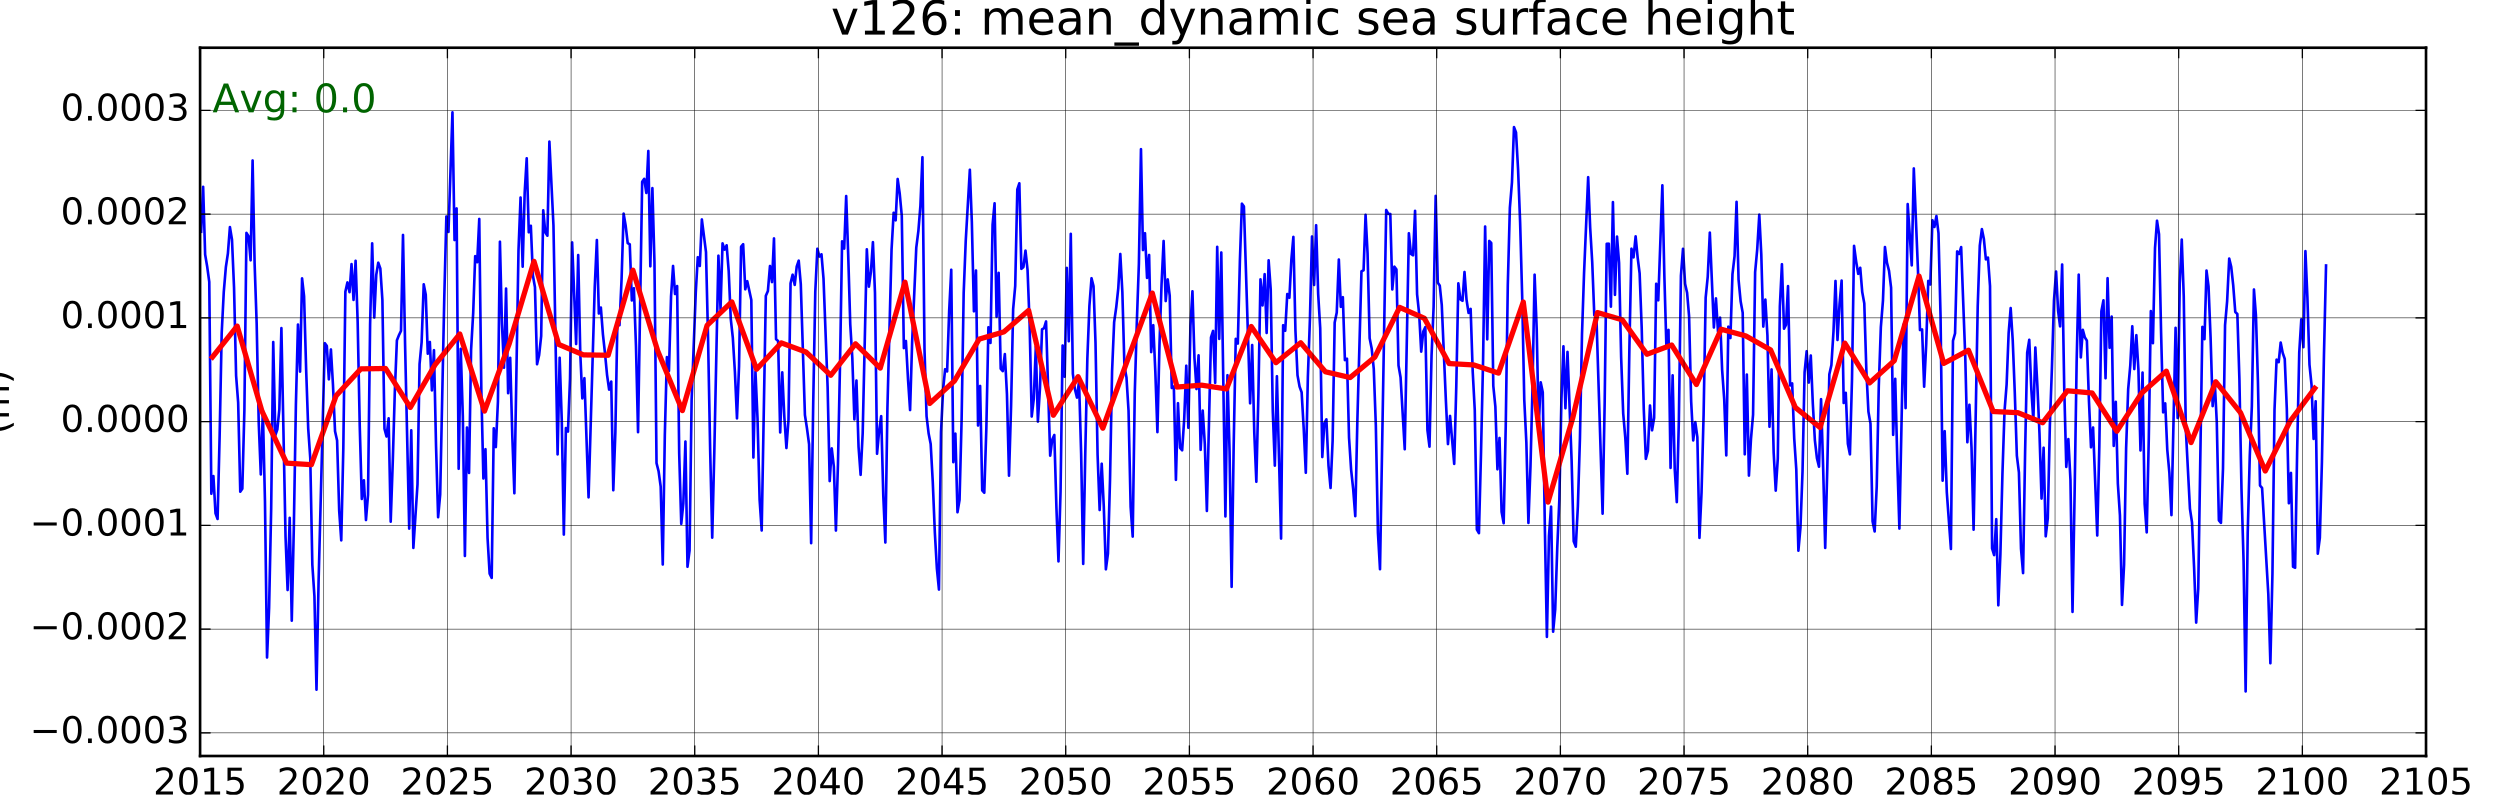 <?xml version="1.0" encoding="utf-8" standalone="no"?>
<!DOCTYPE svg PUBLIC "-//W3C//DTD SVG 1.1//EN"
  "http://www.w3.org/Graphics/SVG/1.1/DTD/svg11.dtd">
<!-- Created with matplotlib (http://matplotlib.org/) -->
<svg height="302pt" version="1.1" viewBox="0 0 950 302" width="950pt" xmlns="http://www.w3.org/2000/svg" xmlns:xlink="http://www.w3.org/1999/xlink">
 <defs>
  <style type="text/css">
*{stroke-linecap:butt;stroke-linejoin:round;stroke-miterlimit:100000;}
  </style>
 </defs>
 <g id="figure_1">
  <g id="patch_1">
   <path d="M 0 302.4 
L 950.4 302.4 
L 950.4 0 
L 0 0 
z
" style="fill:#ffffff;"/>
  </g>
  <g id="axes_1">
   <g id="patch_2">
    <path d="M 76.032 287.28 
L 921.888 287.28 
L 921.888 18.144 
L 76.032 18.144 
z
" style="fill:#ffffff;"/>
   </g>
   <g id="line2d_1">
    <path clip-path="url(#p913ca2f32d)" d="M 76.431 88.061 
L 77.191 70.989 
L 77.95 96.719 
L 78.736 101.357 
L 79.521 107.131 
L 80.306 187.623 
L 81.092 180.906 
L 81.89 195.063 
L 82.675 197.217 
L 83.461 165.638 
L 84.246 126.483 
L 85.031 110.947 
L 85.828 101.484 
L 86.599 96.325 
L 87.369 86.288 
L 88.152 91.022 
L 88.936 109.352 
L 89.719 142.777 
L 90.502 152.987 
L 91.298 186.848 
L 92.081 185.718 
L 92.864 155.961 
L 93.648 88.498 
L 94.431 89.744 
L 95.228 98.92 
L 95.988 60.974 
L 96.747 100.042 
L 97.532 122.97 
L 98.318 160.762 
L 99.103 180.287 
L 99.888 155.977 
L 100.687 190.515 
L 101.472 249.845 
L 102.257 231.009 
L 103.043 193.368 
L 103.828 129.963 
L 104.626 165.382 
L 105.386 163.201 
L 106.146 155.615 
L 106.931 124.673 
L 108.502 203.86 
L 109.287 224.203 
L 110.085 196.774 
L 110.87 235.86 
L 111.656 200.273 
L 112.441 153.668 
L 113.226 123.325 
L 114.025 141.217 
L 114.784 105.783 
L 115.544 112.561 
L 116.329 140.253 
L 117.115 162.805 
L 117.9 174.119 
L 118.685 214.566 
L 119.484 226.6 
L 120.269 262.084 
L 121.054 221.239 
L 123.422 130.409 
L 124.192 131.447 
L 124.963 144.148 
L 125.746 132.795 
L 126.529 146.267 
L 127.312 163.86 
L 128.096 167.407 
L 128.892 194.128 
L 129.675 205.335 
L 130.458 170.464 
L 131.241 110.842 
L 132.024 107.306 
L 132.822 111.03 
L 133.581 100.355 
L 134.341 113.972 
L 135.126 99.095 
L 135.911 122.345 
L 136.697 161.785 
L 137.482 189.602 
L 138.28 182.513 
L 139.066 197.614 
L 139.851 188.044 
L 140.636 123.216 
L 141.422 92.468 
L 142.22 120.661 
L 142.98 104.402 
L 143.739 99.817 
L 144.524 102.03 
L 145.31 114.031 
L 146.095 162.916 
L 146.88 165.87 
L 147.679 158.954 
L 148.464 198.241 
L 149.249 175.479 
L 150.035 148.63 
L 150.82 129.337 
L 151.618 127.314 
L 152.378 125.736 
L 153.138 89.278 
L 153.923 130.615 
L 155.494 200.87 
L 156.279 163.509 
L 157.077 208.202 
L 158.648 184.071 
L 159.433 138.339 
L 160.218 130.039 
L 161.016 108.031 
L 161.786 111.996 
L 162.556 134.411 
L 163.34 129.945 
L 164.123 148.342 
L 164.906 133.063 
L 165.689 169.339 
L 166.485 196.543 
L 167.268 187.924 
L 168.835 112.664 
L 169.618 82.258 
L 170.415 88.134 
L 171.934 42.68 
L 172.72 91.224 
L 173.505 79.195 
L 174.29 178.133 
L 175.076 132.558 
L 175.874 158.231 
L 176.659 211.268 
L 177.445 162.454 
L 178.23 179.718 
L 179.015 132.878 
L 179.814 118.862 
L 180.573 97.335 
L 181.333 99.645 
L 182.118 83.198 
L 182.903 148.272 
L 183.689 181.826 
L 184.474 170.69 
L 185.272 204.456 
L 186.058 217.987 
L 186.843 219.603 
L 187.628 162.741 
L 188.414 169.891 
L 189.212 152.59 
L 189.972 91.849 
L 190.731 122.848 
L 191.516 139.722 
L 192.302 109.644 
L 193.087 149.412 
L 193.872 135.971 
L 194.671 165.573 
L 195.456 187.437 
L 197.027 95.146 
L 197.812 75.053 
L 198.609 101.341 
L 199.38 73.144 
L 200.15 60.144 
L 200.933 88.272 
L 201.716 85.784 
L 202.5 104.681 
L 203.283 109.14 
L 204.079 138.409 
L 204.862 134.962 
L 205.645 127.696 
L 206.428 79.906 
L 207.212 88.298 
L 208.009 89.578 
L 208.768 53.806 
L 210.313 85.699 
L 211.884 172.666 
L 212.669 135.94 
L 213.468 159.659 
L 214.253 203.14 
L 215.038 162.652 
L 215.824 164.005 
L 216.609 144.003 
L 217.407 92.112 
L 218.926 130.721 
L 219.712 96.915 
L 220.497 134.021 
L 221.282 151.388 
L 222.068 143.707 
L 223.651 188.993 
L 226.007 108.904 
L 226.806 91.206 
L 227.565 119.142 
L 228.325 116.862 
L 229.11 127.064 
L 229.895 134.261 
L 230.681 142.495 
L 231.466 148.054 
L 232.264 145.003 
L 233.05 186.296 
L 233.835 164.351 
L 234.62 121.658 
L 235.406 123.574 
L 236.203 105.915 
L 236.973 81.173 
L 237.744 85.715 
L 238.527 92.395 
L 239.31 92.844 
L 240.093 114.174 
L 240.876 109.521 
L 241.672 131.631 
L 242.456 164.227 
L 244.022 69.08 
L 244.805 67.959 
L 245.602 73.324 
L 246.362 57.367 
L 247.122 101.199 
L 247.907 71.485 
L 248.692 99.527 
L 249.478 175.976 
L 250.263 179.079 
L 251.061 184.91 
L 251.846 214.51 
L 252.632 165.284 
L 253.417 135.685 
L 254.202 140.969 
L 255.001 112.569 
L 255.76 101.056 
L 256.52 111.728 
L 257.305 108.696 
L 258.091 172.263 
L 258.876 199.058 
L 259.661 191.329 
L 260.46 167.78 
L 261.245 215.371 
L 262.03 209.198 
L 262.816 151.889 
L 264.399 110.993 
L 265.159 97.743 
L 265.918 101.073 
L 266.704 83.39 
L 268.274 95.776 
L 269.06 128.355 
L 269.858 170.969 
L 270.643 204.31 
L 271.429 172.09 
L 272.999 97.154 
L 273.796 117.535 
L 274.567 92.481 
L 275.337 94.874 
L 276.12 93.21 
L 276.904 103.004 
L 277.687 121.135 
L 278.47 128.348 
L 279.266 141.422 
L 280.049 158.977 
L 280.832 139.246 
L 281.616 93.74 
L 282.399 92.798 
L 283.196 109.935 
L 283.956 106.845 
L 285.5 114.008 
L 286.286 173.858 
L 287.071 141.211 
L 287.856 159.046 
L 288.655 189.956 
L 289.44 201.582 
L 291.011 112.407 
L 291.796 110.6 
L 292.594 101.077 
L 293.354 107.197 
L 294.114 90.594 
L 294.899 128.89 
L 295.684 129.597 
L 296.47 164.323 
L 297.255 141.489 
L 298.053 158.549 
L 298.838 170.252 
L 299.624 159.541 
L 300.409 107.671 
L 301.194 104.375 
L 301.993 108.26 
L 302.752 101.285 
L 303.512 99.039 
L 304.297 107.973 
L 305.868 157.694 
L 306.653 162.808 
L 307.452 168.841 
L 308.237 206.406 
L 309.022 153.157 
L 309.808 110.842 
L 310.593 94.519 
L 311.39 97.507 
L 312.16 96.628 
L 312.931 105.848 
L 314.497 147.184 
L 315.28 182.806 
L 316.064 170.387 
L 316.86 177.306 
L 317.643 201.605 
L 318.426 176.323 
L 319.209 138.249 
L 319.992 91.701 
L 320.79 94.47 
L 321.549 74.496 
L 322.309 96.579 
L 323.094 123.21 
L 323.879 136.029 
L 324.665 159.367 
L 325.45 144.594 
L 326.248 169.786 
L 327.034 180.434 
L 327.819 164.651 
L 329.39 94.731 
L 330.188 108.928 
L 330.948 103.279 
L 331.707 92.019 
L 332.492 111.331 
L 333.278 172.427 
L 334.063 163.773 
L 334.848 158.138 
L 335.647 188.286 
L 336.432 206.154 
L 337.217 155.135 
L 338.788 94.864 
L 339.586 80.837 
L 340.346 83.73 
L 341.106 68.011 
L 341.891 73.582 
L 342.676 81.99 
L 343.462 132.277 
L 344.247 129.575 
L 345.045 144.154 
L 345.83 155.825 
L 346.616 129.818 
L 348.186 94.092 
L 348.984 87.757 
L 349.754 78.179 
L 350.524 59.744 
L 351.308 132.751 
L 352.091 158.159 
L 352.874 164.718 
L 353.657 168.71 
L 354.453 183.168 
L 355.236 202.312 
L 356.02 216.117 
L 356.803 224.035 
L 357.586 164.148 
L 358.383 147.913 
L 359.143 140.298 
L 359.902 141.148 
L 360.688 118.011 
L 361.473 102.5 
L 362.258 175.627 
L 363.044 164.782 
L 363.842 194.655 
L 364.627 189.947 
L 365.413 159.38 
L 366.198 111.263 
L 366.983 91.406 
L 368.541 64.499 
L 369.301 84.45 
L 370.086 118.297 
L 370.871 102.789 
L 371.657 161.693 
L 372.442 146.659 
L 373.24 186.354 
L 374.026 187.241 
L 374.811 162.767 
L 375.596 124.36 
L 376.382 130.309 
L 377.18 85.357 
L 377.94 77.246 
L 378.699 120.397 
L 379.484 103.682 
L 380.27 140.139 
L 381.055 141.032 
L 381.84 134.549 
L 382.639 149.815 
L 383.424 180.755 
L 384.209 154.245 
L 384.995 117.455 
L 385.78 108.669 
L 386.577 71.992 
L 387.348 69.646 
L 388.118 102.156 
L 388.901 101.493 
L 389.684 95.232 
L 390.468 102.571 
L 391.251 123.042 
L 392.047 158.278 
L 392.83 151.606 
L 393.613 131.764 
L 394.396 160.203 
L 395.18 147.572 
L 395.977 125.142 
L 396.736 124.712 
L 397.496 122.149 
L 399.067 173.153 
L 399.852 167.028 
L 400.637 165.296 
L 401.436 192.778 
L 402.221 213.331 
L 403.006 186.872 
L 403.792 131.281 
L 404.577 143.161 
L 405.375 101.799 
L 406.135 129.676 
L 406.894 88.858 
L 407.68 142.048 
L 408.465 147.859 
L 409.25 151.091 
L 410.036 144.971 
L 410.834 172.493 
L 411.619 214.284 
L 412.405 172.164 
L 413.19 136.233 
L 413.975 116.198 
L 414.774 105.723 
L 415.533 108.733 
L 416.293 130.276 
L 417.078 172.692 
L 417.863 193.806 
L 418.649 176.211 
L 419.434 192.386 
L 420.232 216.339 
L 421.018 210.374 
L 421.803 182.491 
L 422.588 141.077 
L 423.374 122.437 
L 424.171 116.769 
L 424.941 109.574 
L 425.712 96.515 
L 426.495 110.966 
L 427.278 139.111 
L 428.061 143.448 
L 428.844 156.065 
L 429.64 192.622 
L 430.424 203.902 
L 431.207 149.489 
L 431.99 122.624 
L 432.773 100.301 
L 433.57 56.683 
L 434.33 95.021 
L 435.09 88.615 
L 435.875 105.605 
L 436.66 96.893 
L 437.446 133.797 
L 438.231 123.569 
L 439.029 141.374 
L 439.814 164.208 
L 440.6 131.009 
L 441.385 108.091 
L 442.17 91.575 
L 442.969 114.4 
L 443.728 106.169 
L 444.488 112.364 
L 445.273 147.432 
L 446.059 146.833 
L 446.844 182.344 
L 447.629 153.214 
L 448.428 170.179 
L 449.213 171.123 
L 449.998 159.248 
L 450.784 138.965 
L 451.569 162.549 
L 452.367 123.79 
L 453.127 110.684 
L 453.886 135.943 
L 454.672 147.831 
L 455.457 135.024 
L 456.242 170.949 
L 457.028 156.023 
L 457.826 168.738 
L 458.611 194.162 
L 460.182 128.213 
L 460.967 125.742 
L 461.764 145.483 
L 462.535 93.802 
L 463.305 128.774 
L 464.088 95.936 
L 465.655 196.248 
L 466.438 142.576 
L 467.234 171.594 
L 468.017 223.006 
L 468.8 169.038 
L 469.584 128.768 
L 470.367 130.558 
L 471.164 98.895 
L 471.924 77.393 
L 472.683 78.439 
L 475.039 153.251 
L 475.824 131.108 
L 476.623 164.309 
L 477.408 183.067 
L 478.193 149.76 
L 478.979 106.146 
L 479.764 116.062 
L 480.562 104.174 
L 481.322 126.525 
L 482.082 98.908 
L 482.867 109.941 
L 483.652 156.27 
L 484.438 176.938 
L 485.223 142.965 
L 486.806 204.653 
L 487.592 123.581 
L 488.377 125.695 
L 489.162 111.727 
L 489.961 113.165 
L 490.72 98.673 
L 491.48 90.023 
L 492.265 125.596 
L 493.051 142.586 
L 493.836 146.91 
L 494.621 149.086 
L 495.42 163.041 
L 496.205 179.649 
L 496.99 143.171 
L 497.776 121.122 
L 498.561 89.863 
L 499.358 108.293 
L 500.128 85.586 
L 500.899 111.661 
L 501.682 124.73 
L 502.465 173.671 
L 503.248 160.854 
L 504.032 159.349 
L 504.828 176.921 
L 505.611 185.431 
L 506.394 167.496 
L 507.177 122.573 
L 507.96 118.778 
L 508.758 98.62 
L 509.517 116.607 
L 510.277 112.933 
L 511.062 136.851 
L 511.847 136.312 
L 512.633 166.329 
L 513.418 178.44 
L 514.216 185.944 
L 515.002 196.134 
L 515.787 160.164 
L 517.358 103.097 
L 518.156 102.699 
L 518.916 81.639 
L 519.675 96.33 
L 520.46 128.518 
L 521.246 132.465 
L 522.031 140.174 
L 522.816 161.687 
L 523.615 202.411 
L 524.4 216.297 
L 526.756 79.797 
L 527.554 81.262 
L 528.314 81.328 
L 529.074 109.997 
L 529.859 101.328 
L 530.644 102.385 
L 531.43 138.866 
L 532.215 143.402 
L 533.798 170.711 
L 535.369 88.64 
L 536.154 96.483 
L 536.952 97.027 
L 537.722 80.121 
L 538.492 111.822 
L 539.276 119.26 
L 540.059 133.614 
L 540.842 125.984 
L 541.625 124.296 
L 542.421 163.415 
L 543.204 169.733 
L 543.988 135.082 
L 544.771 116.609 
L 545.554 74.444 
L 546.351 107.412 
L 547.111 108.538 
L 547.87 115.882 
L 549.441 152.376 
L 550.226 168.748 
L 551.012 158.05 
L 552.595 176.275 
L 553.381 147.032 
L 554.166 107.664 
L 554.951 113.743 
L 555.75 114.303 
L 556.509 103.359 
L 557.269 113.805 
L 558.054 118.914 
L 558.839 117.378 
L 559.625 141.138 
L 560.41 155.866 
L 561.208 201.229 
L 561.994 202.606 
L 562.779 172.335 
L 563.564 137.142 
L 564.35 86.074 
L 565.148 128.95 
L 565.908 91.557 
L 566.667 92.31 
L 567.452 146.619 
L 568.238 154.529 
L 569.023 178.325 
L 569.808 166.428 
L 570.607 194.507 
L 571.392 198.836 
L 572.177 162.071 
L 572.963 108.236 
L 573.748 78.963 
L 574.545 69.301 
L 575.316 48.3 
L 576.086 50.331 
L 576.869 64.447 
L 577.652 84.645 
L 578.436 113.1 
L 579.219 151.913 
L 580.015 168.191 
L 580.798 198.712 
L 581.581 177.214 
L 582.364 146.743 
L 583.148 104.372 
L 583.945 125.09 
L 584.704 162.161 
L 585.464 145.277 
L 586.249 149.073 
L 587.035 200.063 
L 587.82 242.015 
L 588.605 203.692 
L 589.404 192.527 
L 590.189 240.046 
L 590.974 231.6 
L 591.76 208.09 
L 592.545 190.003 
L 593.343 151.58 
L 594.103 131.591 
L 594.862 155.128 
L 595.648 133.729 
L 597.218 175.144 
L 598.004 205.69 
L 598.802 207.748 
L 599.587 192.439 
L 600.373 166.687 
L 601.158 126.988 
L 601.943 103.709 
L 603.501 67.329 
L 604.261 86.416 
L 605.046 99.682 
L 605.831 119.784 
L 606.617 119.62 
L 608.986 195.195 
L 609.771 153.283 
L 610.556 92.642 
L 611.342 92.598 
L 612.139 116.529 
L 612.909 76.799 
L 613.68 112.049 
L 614.463 89.903 
L 615.246 99.903 
L 616.029 135.657 
L 616.812 157.092 
L 617.608 166.314 
L 618.392 180.025 
L 619.175 131.763 
L 619.958 94.496 
L 620.741 97.798 
L 621.538 89.812 
L 622.298 97.824 
L 623.058 103.875 
L 623.843 124.537 
L 624.628 155.35 
L 625.414 174.368 
L 626.199 171.304 
L 626.997 154.087 
L 627.782 163.515 
L 628.568 158.805 
L 629.353 107.827 
L 630.138 114.12 
L 631.696 70.41 
L 632.456 104.911 
L 633.241 132.219 
L 634.027 125.359 
L 634.812 177.801 
L 635.597 142.619 
L 636.396 178.303 
L 637.181 190.801 
L 637.966 159.75 
L 638.752 104.766 
L 639.537 94.541 
L 640.335 107.89 
L 641.095 111.251 
L 641.854 120.199 
L 642.64 152.5 
L 643.425 167.356 
L 644.21 160.409 
L 644.996 166.16 
L 645.794 204.389 
L 646.579 187.233 
L 647.365 157.703 
L 648.15 113.104 
L 648.935 105.174 
L 649.732 88.387 
L 651.273 124.45 
L 652.056 113.385 
L 652.84 126.003 
L 653.623 120.7 
L 654.406 140.535 
L 655.202 151.759 
L 655.985 173.053 
L 656.768 124.138 
L 657.552 128.449 
L 658.335 104.197 
L 659.132 97.338 
L 659.892 76.698 
L 660.651 106.267 
L 661.436 114.48 
L 662.222 118.85 
L 663.007 172.638 
L 663.792 142.324 
L 664.591 180.726 
L 665.376 166.733 
L 666.161 157.593 
L 666.947 103.409 
L 667.732 94.846 
L 668.53 81.571 
L 669.29 96.696 
L 670.05 124.105 
L 670.835 113.844 
L 671.62 127.469 
L 672.406 162.162 
L 673.191 140.374 
L 673.989 171.893 
L 674.774 186.439 
L 675.56 174.278 
L 676.345 116.387 
L 677.13 100.4 
L 677.929 124.908 
L 678.688 123.453 
L 679.448 108.719 
L 680.233 146.483 
L 681.019 145.687 
L 681.804 166.633 
L 682.589 178.367 
L 683.388 209.261 
L 684.173 200.477 
L 684.958 179.199 
L 685.744 141.436 
L 686.529 133.467 
L 687.326 145.387 
L 688.096 135.09 
L 688.867 153.354 
L 689.65 167.276 
L 690.433 174.112 
L 691.216 177.348 
L 692 151.683 
L 692.796 177.776 
L 693.579 208.212 
L 694.362 178.075 
L 695.145 142.244 
L 695.928 138.735 
L 696.726 125.916 
L 697.485 106.764 
L 698.245 129.2 
L 699.03 115.521 
L 699.815 106.612 
L 700.601 153.138 
L 701.386 149.263 
L 702.184 168.626 
L 702.97 172.654 
L 703.755 144.249 
L 704.54 93.428 
L 705.326 99.301 
L 706.124 104.07 
L 706.884 101.76 
L 707.643 110.952 
L 708.428 115.278 
L 709.214 140.809 
L 709.999 156.435 
L 710.784 160.958 
L 711.583 198.106 
L 712.368 201.958 
L 713.153 184.889 
L 713.939 146.684 
L 714.724 124.289 
L 715.522 114.247 
L 716.282 93.873 
L 717.042 99.813 
L 717.827 102.916 
L 718.612 109.328 
L 719.398 165.25 
L 720.183 143.95 
L 720.981 175.2 
L 721.766 200.855 
L 723.337 123.335 
L 724.122 155.077 
L 724.92 77.544 
L 726.46 100.839 
L 727.244 64.004 
L 728.81 102.219 
L 729.593 125.416 
L 730.389 125.176 
L 731.172 146.943 
L 731.956 130.852 
L 732.739 106.751 
L 733.522 108.107 
L 734.319 83.69 
L 735.079 86.243 
L 735.838 82.084 
L 736.624 88.594 
L 737.409 120.284 
L 738.194 182.657 
L 738.98 163.843 
L 739.778 187.008 
L 741.349 208.611 
L 742.134 129.499 
L 742.919 126.682 
L 743.718 95.536 
L 744.477 96.517 
L 745.237 93.892 
L 746.807 135.881 
L 747.593 168.052 
L 748.378 153.803 
L 749.176 170.108 
L 749.962 201.276 
L 751.532 116.396 
L 752.318 93.345 
L 753.116 87.063 
L 753.876 90.829 
L 754.635 98.572 
L 755.42 97.876 
L 756.206 108.707 
L 756.991 208.402 
L 757.776 210.948 
L 758.575 197.279 
L 759.36 230.011 
L 760.145 210.664 
L 760.931 179.883 
L 761.716 156.242 
L 762.513 146.104 
L 763.284 126.532 
L 764.054 117.058 
L 764.837 129.362 
L 765.62 149.341 
L 766.404 173.163 
L 767.187 179.557 
L 767.983 208.543 
L 768.766 217.774 
L 769.549 171.262 
L 770.332 134.023 
L 771.116 129.12 
L 771.913 148.106 
L 772.672 159.804 
L 773.432 132.056 
L 774.217 146.904 
L 775.003 164.728 
L 775.788 189.451 
L 776.573 170.135 
L 777.372 203.803 
L 778.157 196.963 
L 778.942 161.701 
L 779.728 139.804 
L 780.513 114.151 
L 781.311 103.179 
L 782.071 118.054 
L 782.83 124.024 
L 783.616 100.509 
L 784.401 147.237 
L 785.186 177.419 
L 785.972 166.846 
L 786.77 182.373 
L 787.555 232.519 
L 788.341 188.172 
L 789.126 137.254 
L 789.911 104.354 
L 790.71 135.813 
L 791.469 125.332 
L 792.229 128.174 
L 793.014 129.437 
L 793.799 152.316 
L 794.585 169.97 
L 795.37 162.45 
L 796.954 203.487 
L 797.739 169.766 
L 798.524 118.284 
L 799.31 114.11 
L 800.107 143.729 
L 800.877 105.714 
L 801.648 132.161 
L 802.431 120.298 
L 803.214 169.437 
L 803.997 152.699 
L 804.78 183.763 
L 805.576 195.86 
L 806.36 229.857 
L 807.143 214.687 
L 807.926 170.271 
L 808.709 147.883 
L 809.506 138.872 
L 810.266 123.979 
L 811.026 140.243 
L 811.811 127.362 
L 812.596 140.39 
L 813.382 171.175 
L 814.167 141.573 
L 814.965 191.472 
L 815.75 202.301 
L 816.536 166.725 
L 817.321 118.205 
L 818.106 130.412 
L 818.905 94.229 
L 819.664 83.865 
L 820.424 88.979 
L 821.209 126.286 
L 821.995 156.692 
L 822.78 153.276 
L 823.565 170.942 
L 824.364 179.701 
L 825.149 195.743 
L 826.72 124.571 
L 827.505 158.836 
L 828.303 107.684 
L 829.063 91.036 
L 829.822 112.63 
L 830.608 163.013 
L 832.178 193.32 
L 832.964 198.549 
L 833.762 215.831 
L 834.547 236.587 
L 835.333 223.59 
L 836.903 124.221 
L 837.7 128.877 
L 838.471 102.805 
L 839.241 108.843 
L 840.024 128.355 
L 840.808 154.322 
L 841.591 144.831 
L 842.374 160.386 
L 843.17 197.727 
L 843.953 198.699 
L 844.736 178.086 
L 845.52 123.557 
L 846.303 114.507 
L 847.1 98.257 
L 847.86 101.422 
L 848.619 108.384 
L 849.404 118.581 
L 850.19 119.303 
L 850.975 144.169 
L 851.76 185.64 
L 852.559 213.352 
L 853.344 262.744 
L 854.129 202.447 
L 854.915 173.191 
L 855.7 154.461 
L 856.498 109.998 
L 857.258 119.891 
L 858.018 145.188 
L 858.803 184.5 
L 859.588 185.415 
L 861.957 225.778 
L 862.742 252.032 
L 863.528 218.053 
L 864.313 155.726 
L 865.098 136.666 
L 865.897 137.629 
L 866.656 130.166 
L 867.416 134.066 
L 868.201 136.387 
L 868.987 155.424 
L 869.772 191.235 
L 870.557 179.711 
L 871.356 215.354 
L 872.141 215.75 
L 872.926 170.914 
L 873.712 133.928 
L 874.497 121.338 
L 875.295 131.928 
L 876.055 95.426 
L 876.814 113.152 
L 877.6 138.546 
L 878.385 146.322 
L 879.17 166.784 
L 879.956 152.481 
L 880.754 210.4 
L 881.539 204.376 
L 882.325 175.685 
L 883.11 134.677 
L 883.895 100.881 
L 883.895 100.881 
" style="fill:none;stroke:#0000ff;stroke-linecap:square;"/>
   </g>
   <g id="line2d_2">
    <path clip-path="url(#p913ca2f32d)" d="M 80.731 135.678 
L 90.13 123.917 
L 99.528 156.219 
L 108.926 175.989 
L 118.325 176.575 
L 127.723 150.367 
L 137.122 140.17 
L 146.52 140.031 
L 155.918 154.835 
L 165.317 138.606 
L 174.715 126.915 
L 184.114 156.209 
L 193.512 130.586 
L 202.91 99.315 
L 212.309 130.879 
L 221.707 134.856 
L 231.106 134.997 
L 240.504 102.673 
L 249.902 133.276 
L 259.301 156.027 
L 268.699 123.63 
L 278.098 114.731 
L 287.496 140.3 
L 296.894 130.296 
L 306.293 133.777 
L 315.691 142.604 
L 325.09 130.643 
L 334.488 139.878 
L 343.886 107.234 
L 353.285 153.317 
L 362.683 144.744 
L 372.082 128.869 
L 381.48 126.112 
L 390.878 117.963 
L 400.277 157.789 
L 409.675 143.139 
L 419.074 162.712 
L 428.472 136.782 
L 437.87 111.37 
L 447.269 147.068 
L 456.667 146.369 
L 466.066 147.792 
L 475.464 124.072 
L 484.862 137.818 
L 494.261 130.24 
L 503.659 141.279 
L 513.058 143.467 
L 522.456 135.672 
L 531.854 116.8 
L 541.253 120.95 
L 550.651 138.148 
L 560.05 138.679 
L 569.448 141.777 
L 578.846 114.772 
L 588.245 190.803 
L 597.643 158.816 
L 607.042 118.773 
L 616.44 121.527 
L 625.838 134.619 
L 635.237 131.11 
L 644.635 146.114 
L 654.034 125.11 
L 663.432 127.658 
L 672.83 132.968 
L 682.229 154.841 
L 691.627 162.441 
L 701.026 130.389 
L 710.424 145.516 
L 719.822 137.058 
L 729.221 104.925 
L 738.619 138.099 
L 748.018 133.085 
L 757.416 156.373 
L 766.814 156.82 
L 776.213 160.634 
L 785.611 148.495 
L 795.01 149.343 
L 804.408 163.863 
L 813.806 149.392 
L 823.205 141.054 
L 832.603 168.171 
L 842.002 145.083 
L 851.4 156.829 
L 860.798 178.974 
L 870.197 160.159 
L 879.595 147.555 
" style="fill:none;stroke:#ff0000;stroke-linecap:square;stroke-width:2.0;"/>
   </g>
   <g id="patch_3">
    <path d="M 76.032 18.144 
L 921.888 18.144 
" style="fill:none;stroke:#000000;stroke-linecap:square;stroke-linejoin:miter;"/>
   </g>
   <g id="patch_4">
    <path d="M 921.888 287.28 
L 921.888 18.144 
" style="fill:none;stroke:#000000;stroke-linecap:square;stroke-linejoin:miter;"/>
   </g>
   <g id="patch_5">
    <path d="M 76.032 287.28 
L 921.888 287.28 
" style="fill:none;stroke:#000000;stroke-linecap:square;stroke-linejoin:miter;"/>
   </g>
   <g id="patch_6">
    <path d="M 76.032 287.28 
L 76.032 18.144 
" style="fill:none;stroke:#000000;stroke-linecap:square;stroke-linejoin:miter;"/>
   </g>
   <g id="matplotlib.axis_1">
    <g id="xtick_1">
     <g id="line2d_3">
      <path clip-path="url(#p913ca2f32d)" d="M 76.032 287.28 
L 76.032 18.144 
" style="fill:none;stroke:#000000;stroke-linecap:square;stroke-width:0.2;"/>
     </g>
     <g id="line2d_4">
      <defs>
       <path d="M 0 0 
L 0 -4 
" id="mdc52eeee56" style="stroke:#000000;stroke-width:0.5;"/>
      </defs>
      <g>
       <use style="stroke:#000000;stroke-width:0.5;" x="76.032" xlink:href="#mdc52eeee56" y="287.28"/>
      </g>
     </g>
     <g id="line2d_5">
      <defs>
       <path d="M 0 0 
L 0 4 
" id="m398fc95659" style="stroke:#000000;stroke-width:0.5;"/>
      </defs>
      <g>
       <use style="stroke:#000000;stroke-width:0.5;" x="76.032" xlink:href="#m398fc95659" y="18.144"/>
      </g>
     </g>
     <g id="text_1">
      <!-- 2015 -->
      <defs>
       <path d="M 19.188 8.297 
L 53.609 8.297 
L 53.609 0 
L 7.328 0 
L 7.328 8.297 
Q 12.938 14.109 22.625 23.891 
Q 32.328 33.688 34.812 36.531 
Q 39.547 41.844 41.422 45.531 
Q 43.312 49.219 43.312 52.781 
Q 43.312 58.594 39.234 62.25 
Q 35.156 65.922 28.609 65.922 
Q 23.969 65.922 18.812 64.312 
Q 13.672 62.703 7.812 59.422 
L 7.812 69.391 
Q 13.766 71.781 18.938 73 
Q 24.125 74.219 28.422 74.219 
Q 39.75 74.219 46.484 68.547 
Q 53.219 62.891 53.219 53.422 
Q 53.219 48.922 51.531 44.891 
Q 49.859 40.875 45.406 35.406 
Q 44.188 33.984 37.641 27.219 
Q 31.109 20.453 19.188 8.297 
" id="BitstreamVeraSans-Roman-32"/>
       <path d="M 31.781 66.406 
Q 24.172 66.406 20.328 58.906 
Q 16.5 51.422 16.5 36.375 
Q 16.5 21.391 20.328 13.891 
Q 24.172 6.391 31.781 6.391 
Q 39.453 6.391 43.281 13.891 
Q 47.125 21.391 47.125 36.375 
Q 47.125 51.422 43.281 58.906 
Q 39.453 66.406 31.781 66.406 
M 31.781 74.219 
Q 44.047 74.219 50.516 64.516 
Q 56.984 54.828 56.984 36.375 
Q 56.984 17.969 50.516 8.266 
Q 44.047 -1.422 31.781 -1.422 
Q 19.531 -1.422 13.062 8.266 
Q 6.594 17.969 6.594 36.375 
Q 6.594 54.828 13.062 64.516 
Q 19.531 74.219 31.781 74.219 
" id="BitstreamVeraSans-Roman-30"/>
       <path d="M 12.406 8.297 
L 28.516 8.297 
L 28.516 63.922 
L 10.984 60.406 
L 10.984 69.391 
L 28.422 72.906 
L 38.281 72.906 
L 38.281 8.297 
L 54.391 8.297 
L 54.391 0 
L 12.406 0 
z
" id="BitstreamVeraSans-Roman-31"/>
       <path d="M 10.797 72.906 
L 49.516 72.906 
L 49.516 64.594 
L 19.828 64.594 
L 19.828 46.734 
Q 21.969 47.469 24.109 47.828 
Q 26.266 48.188 28.422 48.188 
Q 40.625 48.188 47.75 41.5 
Q 54.891 34.812 54.891 23.391 
Q 54.891 11.625 47.562 5.094 
Q 40.234 -1.422 26.906 -1.422 
Q 22.312 -1.422 17.547 -0.641 
Q 12.797 0.141 7.719 1.703 
L 7.719 11.625 
Q 12.109 9.234 16.797 8.062 
Q 21.484 6.891 26.703 6.891 
Q 35.156 6.891 40.078 11.328 
Q 45.016 15.766 45.016 23.391 
Q 45.016 31 40.078 35.438 
Q 35.156 39.891 26.703 39.891 
Q 22.75 39.891 18.812 39.016 
Q 14.891 38.141 10.797 36.281 
z
" id="BitstreamVeraSans-Roman-35"/>
      </defs>
      <g transform="translate(58.217 301.918)scale(0.14 -0.14)">
       <use xlink:href="#BitstreamVeraSans-Roman-32"/>
       <use x="63.623" xlink:href="#BitstreamVeraSans-Roman-30"/>
       <use x="127.246" xlink:href="#BitstreamVeraSans-Roman-31"/>
       <use x="190.869" xlink:href="#BitstreamVeraSans-Roman-35"/>
      </g>
     </g>
    </g>
    <g id="xtick_2">
     <g id="line2d_6">
      <path clip-path="url(#p913ca2f32d)" d="M 123.024 287.28 
L 123.024 18.144 
" style="fill:none;stroke:#000000;stroke-linecap:square;stroke-width:0.2;"/>
     </g>
     <g id="line2d_7">
      <g>
       <use style="stroke:#000000;stroke-width:0.5;" x="123.024" xlink:href="#mdc52eeee56" y="287.28"/>
      </g>
     </g>
     <g id="line2d_8">
      <g>
       <use style="stroke:#000000;stroke-width:0.5;" x="123.024" xlink:href="#m398fc95659" y="18.144"/>
      </g>
     </g>
     <g id="text_2">
      <!-- 2020 -->
      <g transform="translate(105.209 301.918)scale(0.14 -0.14)">
       <use xlink:href="#BitstreamVeraSans-Roman-32"/>
       <use x="63.623" xlink:href="#BitstreamVeraSans-Roman-30"/>
       <use x="127.246" xlink:href="#BitstreamVeraSans-Roman-32"/>
       <use x="190.869" xlink:href="#BitstreamVeraSans-Roman-30"/>
      </g>
     </g>
    </g>
    <g id="xtick_3">
     <g id="line2d_9">
      <path clip-path="url(#p913ca2f32d)" d="M 170.016 287.28 
L 170.016 18.144 
" style="fill:none;stroke:#000000;stroke-linecap:square;stroke-width:0.2;"/>
     </g>
     <g id="line2d_10">
      <g>
       <use style="stroke:#000000;stroke-width:0.5;" x="170.016" xlink:href="#mdc52eeee56" y="287.28"/>
      </g>
     </g>
     <g id="line2d_11">
      <g>
       <use style="stroke:#000000;stroke-width:0.5;" x="170.016" xlink:href="#m398fc95659" y="18.144"/>
      </g>
     </g>
     <g id="text_3">
      <!-- 2025 -->
      <g transform="translate(152.201 301.918)scale(0.14 -0.14)">
       <use xlink:href="#BitstreamVeraSans-Roman-32"/>
       <use x="63.623" xlink:href="#BitstreamVeraSans-Roman-30"/>
       <use x="127.246" xlink:href="#BitstreamVeraSans-Roman-32"/>
       <use x="190.869" xlink:href="#BitstreamVeraSans-Roman-35"/>
      </g>
     </g>
    </g>
    <g id="xtick_4">
     <g id="line2d_12">
      <path clip-path="url(#p913ca2f32d)" d="M 217.008 287.28 
L 217.008 18.144 
" style="fill:none;stroke:#000000;stroke-linecap:square;stroke-width:0.2;"/>
     </g>
     <g id="line2d_13">
      <g>
       <use style="stroke:#000000;stroke-width:0.5;" x="217.008" xlink:href="#mdc52eeee56" y="287.28"/>
      </g>
     </g>
     <g id="line2d_14">
      <g>
       <use style="stroke:#000000;stroke-width:0.5;" x="217.008" xlink:href="#m398fc95659" y="18.144"/>
      </g>
     </g>
     <g id="text_4">
      <!-- 2030 -->
      <defs>
       <path d="M 40.578 39.312 
Q 47.656 37.797 51.625 33 
Q 55.609 28.219 55.609 21.188 
Q 55.609 10.406 48.188 4.484 
Q 40.766 -1.422 27.094 -1.422 
Q 22.516 -1.422 17.656 -0.516 
Q 12.797 0.391 7.625 2.203 
L 7.625 11.719 
Q 11.719 9.328 16.594 8.109 
Q 21.484 6.891 26.812 6.891 
Q 36.078 6.891 40.938 10.547 
Q 45.797 14.203 45.797 21.188 
Q 45.797 27.641 41.281 31.266 
Q 36.766 34.906 28.719 34.906 
L 20.219 34.906 
L 20.219 43.016 
L 29.109 43.016 
Q 36.375 43.016 40.234 45.922 
Q 44.094 48.828 44.094 54.297 
Q 44.094 59.906 40.109 62.906 
Q 36.141 65.922 28.719 65.922 
Q 24.656 65.922 20.016 65.031 
Q 15.375 64.156 9.812 62.312 
L 9.812 71.094 
Q 15.438 72.656 20.344 73.438 
Q 25.25 74.219 29.594 74.219 
Q 40.828 74.219 47.359 69.109 
Q 53.906 64.016 53.906 55.328 
Q 53.906 49.266 50.438 45.094 
Q 46.969 40.922 40.578 39.312 
" id="BitstreamVeraSans-Roman-33"/>
      </defs>
      <g transform="translate(199.193 301.918)scale(0.14 -0.14)">
       <use xlink:href="#BitstreamVeraSans-Roman-32"/>
       <use x="63.623" xlink:href="#BitstreamVeraSans-Roman-30"/>
       <use x="127.246" xlink:href="#BitstreamVeraSans-Roman-33"/>
       <use x="190.869" xlink:href="#BitstreamVeraSans-Roman-30"/>
      </g>
     </g>
    </g>
    <g id="xtick_5">
     <g id="line2d_15">
      <path clip-path="url(#p913ca2f32d)" d="M 264 287.28 
L 264 18.144 
" style="fill:none;stroke:#000000;stroke-linecap:square;stroke-width:0.2;"/>
     </g>
     <g id="line2d_16">
      <g>
       <use style="stroke:#000000;stroke-width:0.5;" x="264.0" xlink:href="#mdc52eeee56" y="287.28"/>
      </g>
     </g>
     <g id="line2d_17">
      <g>
       <use style="stroke:#000000;stroke-width:0.5;" x="264.0" xlink:href="#m398fc95659" y="18.144"/>
      </g>
     </g>
     <g id="text_5">
      <!-- 2035 -->
      <g transform="translate(246.185 301.918)scale(0.14 -0.14)">
       <use xlink:href="#BitstreamVeraSans-Roman-32"/>
       <use x="63.623" xlink:href="#BitstreamVeraSans-Roman-30"/>
       <use x="127.246" xlink:href="#BitstreamVeraSans-Roman-33"/>
       <use x="190.869" xlink:href="#BitstreamVeraSans-Roman-35"/>
      </g>
     </g>
    </g>
    <g id="xtick_6">
     <g id="line2d_18">
      <path clip-path="url(#p913ca2f32d)" d="M 310.992 287.28 
L 310.992 18.144 
" style="fill:none;stroke:#000000;stroke-linecap:square;stroke-width:0.2;"/>
     </g>
     <g id="line2d_19">
      <g>
       <use style="stroke:#000000;stroke-width:0.5;" x="310.992" xlink:href="#mdc52eeee56" y="287.28"/>
      </g>
     </g>
     <g id="line2d_20">
      <g>
       <use style="stroke:#000000;stroke-width:0.5;" x="310.992" xlink:href="#m398fc95659" y="18.144"/>
      </g>
     </g>
     <g id="text_6">
      <!-- 2040 -->
      <defs>
       <path d="M 37.797 64.312 
L 12.891 25.391 
L 37.797 25.391 
z
M 35.203 72.906 
L 47.609 72.906 
L 47.609 25.391 
L 58.016 25.391 
L 58.016 17.188 
L 47.609 17.188 
L 47.609 0 
L 37.797 0 
L 37.797 17.188 
L 4.891 17.188 
L 4.891 26.703 
z
" id="BitstreamVeraSans-Roman-34"/>
      </defs>
      <g transform="translate(293.177 301.918)scale(0.14 -0.14)">
       <use xlink:href="#BitstreamVeraSans-Roman-32"/>
       <use x="63.623" xlink:href="#BitstreamVeraSans-Roman-30"/>
       <use x="127.246" xlink:href="#BitstreamVeraSans-Roman-34"/>
       <use x="190.869" xlink:href="#BitstreamVeraSans-Roman-30"/>
      </g>
     </g>
    </g>
    <g id="xtick_7">
     <g id="line2d_21">
      <path clip-path="url(#p913ca2f32d)" d="M 357.984 287.28 
L 357.984 18.144 
" style="fill:none;stroke:#000000;stroke-linecap:square;stroke-width:0.2;"/>
     </g>
     <g id="line2d_22">
      <g>
       <use style="stroke:#000000;stroke-width:0.5;" x="357.984" xlink:href="#mdc52eeee56" y="287.28"/>
      </g>
     </g>
     <g id="line2d_23">
      <g>
       <use style="stroke:#000000;stroke-width:0.5;" x="357.984" xlink:href="#m398fc95659" y="18.144"/>
      </g>
     </g>
     <g id="text_7">
      <!-- 2045 -->
      <g transform="translate(340.169 301.918)scale(0.14 -0.14)">
       <use xlink:href="#BitstreamVeraSans-Roman-32"/>
       <use x="63.623" xlink:href="#BitstreamVeraSans-Roman-30"/>
       <use x="127.246" xlink:href="#BitstreamVeraSans-Roman-34"/>
       <use x="190.869" xlink:href="#BitstreamVeraSans-Roman-35"/>
      </g>
     </g>
    </g>
    <g id="xtick_8">
     <g id="line2d_24">
      <path clip-path="url(#p913ca2f32d)" d="M 404.976 287.28 
L 404.976 18.144 
" style="fill:none;stroke:#000000;stroke-linecap:square;stroke-width:0.2;"/>
     </g>
     <g id="line2d_25">
      <g>
       <use style="stroke:#000000;stroke-width:0.5;" x="404.976" xlink:href="#mdc52eeee56" y="287.28"/>
      </g>
     </g>
     <g id="line2d_26">
      <g>
       <use style="stroke:#000000;stroke-width:0.5;" x="404.976" xlink:href="#m398fc95659" y="18.144"/>
      </g>
     </g>
     <g id="text_8">
      <!-- 2050 -->
      <g transform="translate(387.161 301.918)scale(0.14 -0.14)">
       <use xlink:href="#BitstreamVeraSans-Roman-32"/>
       <use x="63.623" xlink:href="#BitstreamVeraSans-Roman-30"/>
       <use x="127.246" xlink:href="#BitstreamVeraSans-Roman-35"/>
       <use x="190.869" xlink:href="#BitstreamVeraSans-Roman-30"/>
      </g>
     </g>
    </g>
    <g id="xtick_9">
     <g id="line2d_27">
      <path clip-path="url(#p913ca2f32d)" d="M 451.968 287.28 
L 451.968 18.144 
" style="fill:none;stroke:#000000;stroke-linecap:square;stroke-width:0.2;"/>
     </g>
     <g id="line2d_28">
      <g>
       <use style="stroke:#000000;stroke-width:0.5;" x="451.968" xlink:href="#mdc52eeee56" y="287.28"/>
      </g>
     </g>
     <g id="line2d_29">
      <g>
       <use style="stroke:#000000;stroke-width:0.5;" x="451.968" xlink:href="#m398fc95659" y="18.144"/>
      </g>
     </g>
     <g id="text_9">
      <!-- 2055 -->
      <g transform="translate(434.153 301.918)scale(0.14 -0.14)">
       <use xlink:href="#BitstreamVeraSans-Roman-32"/>
       <use x="63.623" xlink:href="#BitstreamVeraSans-Roman-30"/>
       <use x="127.246" xlink:href="#BitstreamVeraSans-Roman-35"/>
       <use x="190.869" xlink:href="#BitstreamVeraSans-Roman-35"/>
      </g>
     </g>
    </g>
    <g id="xtick_10">
     <g id="line2d_30">
      <path clip-path="url(#p913ca2f32d)" d="M 498.96 287.28 
L 498.96 18.144 
" style="fill:none;stroke:#000000;stroke-linecap:square;stroke-width:0.2;"/>
     </g>
     <g id="line2d_31">
      <g>
       <use style="stroke:#000000;stroke-width:0.5;" x="498.96" xlink:href="#mdc52eeee56" y="287.28"/>
      </g>
     </g>
     <g id="line2d_32">
      <g>
       <use style="stroke:#000000;stroke-width:0.5;" x="498.96" xlink:href="#m398fc95659" y="18.144"/>
      </g>
     </g>
     <g id="text_10">
      <!-- 2060 -->
      <defs>
       <path d="M 33.016 40.375 
Q 26.375 40.375 22.484 35.828 
Q 18.609 31.297 18.609 23.391 
Q 18.609 15.531 22.484 10.953 
Q 26.375 6.391 33.016 6.391 
Q 39.656 6.391 43.531 10.953 
Q 47.406 15.531 47.406 23.391 
Q 47.406 31.297 43.531 35.828 
Q 39.656 40.375 33.016 40.375 
M 52.594 71.297 
L 52.594 62.312 
Q 48.875 64.062 45.094 64.984 
Q 41.312 65.922 37.594 65.922 
Q 27.828 65.922 22.672 59.328 
Q 17.531 52.734 16.797 39.406 
Q 19.672 43.656 24.016 45.922 
Q 28.375 48.188 33.594 48.188 
Q 44.578 48.188 50.953 41.516 
Q 57.328 34.859 57.328 23.391 
Q 57.328 12.156 50.688 5.359 
Q 44.047 -1.422 33.016 -1.422 
Q 20.359 -1.422 13.672 8.266 
Q 6.984 17.969 6.984 36.375 
Q 6.984 53.656 15.188 63.938 
Q 23.391 74.219 37.203 74.219 
Q 40.922 74.219 44.703 73.484 
Q 48.484 72.75 52.594 71.297 
" id="BitstreamVeraSans-Roman-36"/>
      </defs>
      <g transform="translate(481.145 301.918)scale(0.14 -0.14)">
       <use xlink:href="#BitstreamVeraSans-Roman-32"/>
       <use x="63.623" xlink:href="#BitstreamVeraSans-Roman-30"/>
       <use x="127.246" xlink:href="#BitstreamVeraSans-Roman-36"/>
       <use x="190.869" xlink:href="#BitstreamVeraSans-Roman-30"/>
      </g>
     </g>
    </g>
    <g id="xtick_11">
     <g id="line2d_33">
      <path clip-path="url(#p913ca2f32d)" d="M 545.952 287.28 
L 545.952 18.144 
" style="fill:none;stroke:#000000;stroke-linecap:square;stroke-width:0.2;"/>
     </g>
     <g id="line2d_34">
      <g>
       <use style="stroke:#000000;stroke-width:0.5;" x="545.952" xlink:href="#mdc52eeee56" y="287.28"/>
      </g>
     </g>
     <g id="line2d_35">
      <g>
       <use style="stroke:#000000;stroke-width:0.5;" x="545.952" xlink:href="#m398fc95659" y="18.144"/>
      </g>
     </g>
     <g id="text_11">
      <!-- 2065 -->
      <g transform="translate(528.137 301.918)scale(0.14 -0.14)">
       <use xlink:href="#BitstreamVeraSans-Roman-32"/>
       <use x="63.623" xlink:href="#BitstreamVeraSans-Roman-30"/>
       <use x="127.246" xlink:href="#BitstreamVeraSans-Roman-36"/>
       <use x="190.869" xlink:href="#BitstreamVeraSans-Roman-35"/>
      </g>
     </g>
    </g>
    <g id="xtick_12">
     <g id="line2d_36">
      <path clip-path="url(#p913ca2f32d)" d="M 592.944 287.28 
L 592.944 18.144 
" style="fill:none;stroke:#000000;stroke-linecap:square;stroke-width:0.2;"/>
     </g>
     <g id="line2d_37">
      <g>
       <use style="stroke:#000000;stroke-width:0.5;" x="592.944" xlink:href="#mdc52eeee56" y="287.28"/>
      </g>
     </g>
     <g id="line2d_38">
      <g>
       <use style="stroke:#000000;stroke-width:0.5;" x="592.944" xlink:href="#m398fc95659" y="18.144"/>
      </g>
     </g>
     <g id="text_12">
      <!-- 2070 -->
      <defs>
       <path d="M 8.203 72.906 
L 55.078 72.906 
L 55.078 68.703 
L 28.609 0 
L 18.312 0 
L 43.219 64.594 
L 8.203 64.594 
z
" id="BitstreamVeraSans-Roman-37"/>
      </defs>
      <g transform="translate(575.129 301.918)scale(0.14 -0.14)">
       <use xlink:href="#BitstreamVeraSans-Roman-32"/>
       <use x="63.623" xlink:href="#BitstreamVeraSans-Roman-30"/>
       <use x="127.246" xlink:href="#BitstreamVeraSans-Roman-37"/>
       <use x="190.869" xlink:href="#BitstreamVeraSans-Roman-30"/>
      </g>
     </g>
    </g>
    <g id="xtick_13">
     <g id="line2d_39">
      <path clip-path="url(#p913ca2f32d)" d="M 639.936 287.28 
L 639.936 18.144 
" style="fill:none;stroke:#000000;stroke-linecap:square;stroke-width:0.2;"/>
     </g>
     <g id="line2d_40">
      <g>
       <use style="stroke:#000000;stroke-width:0.5;" x="639.936" xlink:href="#mdc52eeee56" y="287.28"/>
      </g>
     </g>
     <g id="line2d_41">
      <g>
       <use style="stroke:#000000;stroke-width:0.5;" x="639.936" xlink:href="#m398fc95659" y="18.144"/>
      </g>
     </g>
     <g id="text_13">
      <!-- 2075 -->
      <g transform="translate(622.121 301.918)scale(0.14 -0.14)">
       <use xlink:href="#BitstreamVeraSans-Roman-32"/>
       <use x="63.623" xlink:href="#BitstreamVeraSans-Roman-30"/>
       <use x="127.246" xlink:href="#BitstreamVeraSans-Roman-37"/>
       <use x="190.869" xlink:href="#BitstreamVeraSans-Roman-35"/>
      </g>
     </g>
    </g>
    <g id="xtick_14">
     <g id="line2d_42">
      <path clip-path="url(#p913ca2f32d)" d="M 686.928 287.28 
L 686.928 18.144 
" style="fill:none;stroke:#000000;stroke-linecap:square;stroke-width:0.2;"/>
     </g>
     <g id="line2d_43">
      <g>
       <use style="stroke:#000000;stroke-width:0.5;" x="686.928" xlink:href="#mdc52eeee56" y="287.28"/>
      </g>
     </g>
     <g id="line2d_44">
      <g>
       <use style="stroke:#000000;stroke-width:0.5;" x="686.928" xlink:href="#m398fc95659" y="18.144"/>
      </g>
     </g>
     <g id="text_14">
      <!-- 2080 -->
      <defs>
       <path d="M 31.781 34.625 
Q 24.75 34.625 20.719 30.859 
Q 16.703 27.094 16.703 20.516 
Q 16.703 13.922 20.719 10.156 
Q 24.75 6.391 31.781 6.391 
Q 38.812 6.391 42.859 10.172 
Q 46.922 13.969 46.922 20.516 
Q 46.922 27.094 42.891 30.859 
Q 38.875 34.625 31.781 34.625 
M 21.922 38.812 
Q 15.578 40.375 12.031 44.719 
Q 8.5 49.078 8.5 55.328 
Q 8.5 64.062 14.719 69.141 
Q 20.953 74.219 31.781 74.219 
Q 42.672 74.219 48.875 69.141 
Q 55.078 64.062 55.078 55.328 
Q 55.078 49.078 51.531 44.719 
Q 48 40.375 41.703 38.812 
Q 48.828 37.156 52.797 32.312 
Q 56.781 27.484 56.781 20.516 
Q 56.781 9.906 50.312 4.234 
Q 43.844 -1.422 31.781 -1.422 
Q 19.734 -1.422 13.25 4.234 
Q 6.781 9.906 6.781 20.516 
Q 6.781 27.484 10.781 32.312 
Q 14.797 37.156 21.922 38.812 
M 18.312 54.391 
Q 18.312 48.734 21.844 45.562 
Q 25.391 42.391 31.781 42.391 
Q 38.141 42.391 41.719 45.562 
Q 45.312 48.734 45.312 54.391 
Q 45.312 60.062 41.719 63.234 
Q 38.141 66.406 31.781 66.406 
Q 25.391 66.406 21.844 63.234 
Q 18.312 60.062 18.312 54.391 
" id="BitstreamVeraSans-Roman-38"/>
      </defs>
      <g transform="translate(669.113 301.918)scale(0.14 -0.14)">
       <use xlink:href="#BitstreamVeraSans-Roman-32"/>
       <use x="63.623" xlink:href="#BitstreamVeraSans-Roman-30"/>
       <use x="127.246" xlink:href="#BitstreamVeraSans-Roman-38"/>
       <use x="190.869" xlink:href="#BitstreamVeraSans-Roman-30"/>
      </g>
     </g>
    </g>
    <g id="xtick_15">
     <g id="line2d_45">
      <path clip-path="url(#p913ca2f32d)" d="M 733.92 287.28 
L 733.92 18.144 
" style="fill:none;stroke:#000000;stroke-linecap:square;stroke-width:0.2;"/>
     </g>
     <g id="line2d_46">
      <g>
       <use style="stroke:#000000;stroke-width:0.5;" x="733.92" xlink:href="#mdc52eeee56" y="287.28"/>
      </g>
     </g>
     <g id="line2d_47">
      <g>
       <use style="stroke:#000000;stroke-width:0.5;" x="733.92" xlink:href="#m398fc95659" y="18.144"/>
      </g>
     </g>
     <g id="text_15">
      <!-- 2085 -->
      <g transform="translate(716.105 301.918)scale(0.14 -0.14)">
       <use xlink:href="#BitstreamVeraSans-Roman-32"/>
       <use x="63.623" xlink:href="#BitstreamVeraSans-Roman-30"/>
       <use x="127.246" xlink:href="#BitstreamVeraSans-Roman-38"/>
       <use x="190.869" xlink:href="#BitstreamVeraSans-Roman-35"/>
      </g>
     </g>
    </g>
    <g id="xtick_16">
     <g id="line2d_48">
      <path clip-path="url(#p913ca2f32d)" d="M 780.912 287.28 
L 780.912 18.144 
" style="fill:none;stroke:#000000;stroke-linecap:square;stroke-width:0.2;"/>
     </g>
     <g id="line2d_49">
      <g>
       <use style="stroke:#000000;stroke-width:0.5;" x="780.912" xlink:href="#mdc52eeee56" y="287.28"/>
      </g>
     </g>
     <g id="line2d_50">
      <g>
       <use style="stroke:#000000;stroke-width:0.5;" x="780.912" xlink:href="#m398fc95659" y="18.144"/>
      </g>
     </g>
     <g id="text_16">
      <!-- 2090 -->
      <defs>
       <path d="M 10.984 1.516 
L 10.984 10.5 
Q 14.703 8.734 18.5 7.812 
Q 22.312 6.891 25.984 6.891 
Q 35.75 6.891 40.891 13.453 
Q 46.047 20.016 46.781 33.406 
Q 43.953 29.203 39.594 26.953 
Q 35.25 24.703 29.984 24.703 
Q 19.047 24.703 12.672 31.312 
Q 6.297 37.938 6.297 49.422 
Q 6.297 60.641 12.938 67.422 
Q 19.578 74.219 30.609 74.219 
Q 43.266 74.219 49.922 64.516 
Q 56.594 54.828 56.594 36.375 
Q 56.594 19.141 48.406 8.859 
Q 40.234 -1.422 26.422 -1.422 
Q 22.703 -1.422 18.891 -0.688 
Q 15.094 0.047 10.984 1.516 
M 30.609 32.422 
Q 37.25 32.422 41.125 36.953 
Q 45.016 41.5 45.016 49.422 
Q 45.016 57.281 41.125 61.844 
Q 37.25 66.406 30.609 66.406 
Q 23.969 66.406 20.094 61.844 
Q 16.219 57.281 16.219 49.422 
Q 16.219 41.5 20.094 36.953 
Q 23.969 32.422 30.609 32.422 
" id="BitstreamVeraSans-Roman-39"/>
      </defs>
      <g transform="translate(763.097 301.918)scale(0.14 -0.14)">
       <use xlink:href="#BitstreamVeraSans-Roman-32"/>
       <use x="63.623" xlink:href="#BitstreamVeraSans-Roman-30"/>
       <use x="127.246" xlink:href="#BitstreamVeraSans-Roman-39"/>
       <use x="190.869" xlink:href="#BitstreamVeraSans-Roman-30"/>
      </g>
     </g>
    </g>
    <g id="xtick_17">
     <g id="line2d_51">
      <path clip-path="url(#p913ca2f32d)" d="M 827.904 287.28 
L 827.904 18.144 
" style="fill:none;stroke:#000000;stroke-linecap:square;stroke-width:0.2;"/>
     </g>
     <g id="line2d_52">
      <g>
       <use style="stroke:#000000;stroke-width:0.5;" x="827.904" xlink:href="#mdc52eeee56" y="287.28"/>
      </g>
     </g>
     <g id="line2d_53">
      <g>
       <use style="stroke:#000000;stroke-width:0.5;" x="827.904" xlink:href="#m398fc95659" y="18.144"/>
      </g>
     </g>
     <g id="text_17">
      <!-- 2095 -->
      <g transform="translate(810.089 301.918)scale(0.14 -0.14)">
       <use xlink:href="#BitstreamVeraSans-Roman-32"/>
       <use x="63.623" xlink:href="#BitstreamVeraSans-Roman-30"/>
       <use x="127.246" xlink:href="#BitstreamVeraSans-Roman-39"/>
       <use x="190.869" xlink:href="#BitstreamVeraSans-Roman-35"/>
      </g>
     </g>
    </g>
    <g id="xtick_18">
     <g id="line2d_54">
      <path clip-path="url(#p913ca2f32d)" d="M 874.896 287.28 
L 874.896 18.144 
" style="fill:none;stroke:#000000;stroke-linecap:square;stroke-width:0.2;"/>
     </g>
     <g id="line2d_55">
      <g>
       <use style="stroke:#000000;stroke-width:0.5;" x="874.896" xlink:href="#mdc52eeee56" y="287.28"/>
      </g>
     </g>
     <g id="line2d_56">
      <g>
       <use style="stroke:#000000;stroke-width:0.5;" x="874.896" xlink:href="#m398fc95659" y="18.144"/>
      </g>
     </g>
     <g id="text_18">
      <!-- 2100 -->
      <g transform="translate(857.081 301.918)scale(0.14 -0.14)">
       <use xlink:href="#BitstreamVeraSans-Roman-32"/>
       <use x="63.623" xlink:href="#BitstreamVeraSans-Roman-31"/>
       <use x="127.246" xlink:href="#BitstreamVeraSans-Roman-30"/>
       <use x="190.869" xlink:href="#BitstreamVeraSans-Roman-30"/>
      </g>
     </g>
    </g>
    <g id="xtick_19">
     <g id="line2d_57">
      <path clip-path="url(#p913ca2f32d)" d="M 921.888 287.28 
L 921.888 18.144 
" style="fill:none;stroke:#000000;stroke-linecap:square;stroke-width:0.2;"/>
     </g>
     <g id="line2d_58">
      <g>
       <use style="stroke:#000000;stroke-width:0.5;" x="921.888" xlink:href="#mdc52eeee56" y="287.28"/>
      </g>
     </g>
     <g id="line2d_59">
      <g>
       <use style="stroke:#000000;stroke-width:0.5;" x="921.888" xlink:href="#m398fc95659" y="18.144"/>
      </g>
     </g>
     <g id="text_19">
      <!-- 2105 -->
      <g transform="translate(904.073 301.918)scale(0.14 -0.14)">
       <use xlink:href="#BitstreamVeraSans-Roman-32"/>
       <use x="63.623" xlink:href="#BitstreamVeraSans-Roman-31"/>
       <use x="127.246" xlink:href="#BitstreamVeraSans-Roman-30"/>
       <use x="190.869" xlink:href="#BitstreamVeraSans-Roman-35"/>
      </g>
     </g>
    </g>
   </g>
   <g id="matplotlib.axis_2">
    <g id="ytick_1">
     <g id="line2d_60">
      <path clip-path="url(#p913ca2f32d)" d="M 76.032 278.495 
L 921.888 278.495 
" style="fill:none;stroke:#000000;stroke-linecap:square;stroke-width:0.2;"/>
     </g>
     <g id="line2d_61">
      <defs>
       <path d="M 0 0 
L 4 0 
" id="m87b6ea6943" style="stroke:#000000;stroke-width:0.5;"/>
      </defs>
      <g>
       <use style="stroke:#000000;stroke-width:0.5;" x="76.032" xlink:href="#m87b6ea6943" y="278.495"/>
      </g>
     </g>
     <g id="line2d_62">
      <defs>
       <path d="M 0 0 
L -4 0 
" id="m5871d6aafb" style="stroke:#000000;stroke-width:0.5;"/>
      </defs>
      <g>
       <use style="stroke:#000000;stroke-width:0.5;" x="921.888" xlink:href="#m5871d6aafb" y="278.495"/>
      </g>
     </g>
     <g id="text_20">
      <!-- −0.0003 -->
      <defs>
       <path d="M 10.594 35.5 
L 73.188 35.5 
L 73.188 27.203 
L 10.594 27.203 
z
" id="BitstreamVeraSans-Roman-2212"/>
       <path d="M 10.688 12.406 
L 21 12.406 
L 21 0 
L 10.688 0 
z
" id="BitstreamVeraSans-Roman-2e"/>
      </defs>
      <g transform="translate(11.314 282.358)scale(0.14 -0.14)">
       <use xlink:href="#BitstreamVeraSans-Roman-2212"/>
       <use x="83.789" xlink:href="#BitstreamVeraSans-Roman-30"/>
       <use x="147.412" xlink:href="#BitstreamVeraSans-Roman-2e"/>
       <use x="179.199" xlink:href="#BitstreamVeraSans-Roman-30"/>
       <use x="242.822" xlink:href="#BitstreamVeraSans-Roman-30"/>
       <use x="306.445" xlink:href="#BitstreamVeraSans-Roman-30"/>
       <use x="370.068" xlink:href="#BitstreamVeraSans-Roman-33"/>
      </g>
     </g>
    </g>
    <g id="ytick_2">
     <g id="line2d_63">
      <path clip-path="url(#p913ca2f32d)" d="M 76.032 239.069 
L 921.888 239.069 
" style="fill:none;stroke:#000000;stroke-linecap:square;stroke-width:0.2;"/>
     </g>
     <g id="line2d_64">
      <g>
       <use style="stroke:#000000;stroke-width:0.5;" x="76.032" xlink:href="#m87b6ea6943" y="239.069"/>
      </g>
     </g>
     <g id="line2d_65">
      <g>
       <use style="stroke:#000000;stroke-width:0.5;" x="921.888" xlink:href="#m5871d6aafb" y="239.069"/>
      </g>
     </g>
     <g id="text_21">
      <!-- −0.0002 -->
      <g transform="translate(11.314 242.932)scale(0.14 -0.14)">
       <use xlink:href="#BitstreamVeraSans-Roman-2212"/>
       <use x="83.789" xlink:href="#BitstreamVeraSans-Roman-30"/>
       <use x="147.412" xlink:href="#BitstreamVeraSans-Roman-2e"/>
       <use x="179.199" xlink:href="#BitstreamVeraSans-Roman-30"/>
       <use x="242.822" xlink:href="#BitstreamVeraSans-Roman-30"/>
       <use x="306.445" xlink:href="#BitstreamVeraSans-Roman-30"/>
       <use x="370.068" xlink:href="#BitstreamVeraSans-Roman-32"/>
      </g>
     </g>
    </g>
    <g id="ytick_3">
     <g id="line2d_66">
      <path clip-path="url(#p913ca2f32d)" d="M 76.032 199.643 
L 921.888 199.643 
" style="fill:none;stroke:#000000;stroke-linecap:square;stroke-width:0.2;"/>
     </g>
     <g id="line2d_67">
      <g>
       <use style="stroke:#000000;stroke-width:0.5;" x="76.032" xlink:href="#m87b6ea6943" y="199.643"/>
      </g>
     </g>
     <g id="line2d_68">
      <g>
       <use style="stroke:#000000;stroke-width:0.5;" x="921.888" xlink:href="#m5871d6aafb" y="199.643"/>
      </g>
     </g>
     <g id="text_22">
      <!-- −0.0001 -->
      <g transform="translate(11.314 203.507)scale(0.14 -0.14)">
       <use xlink:href="#BitstreamVeraSans-Roman-2212"/>
       <use x="83.789" xlink:href="#BitstreamVeraSans-Roman-30"/>
       <use x="147.412" xlink:href="#BitstreamVeraSans-Roman-2e"/>
       <use x="179.199" xlink:href="#BitstreamVeraSans-Roman-30"/>
       <use x="242.822" xlink:href="#BitstreamVeraSans-Roman-30"/>
       <use x="306.445" xlink:href="#BitstreamVeraSans-Roman-30"/>
       <use x="370.068" xlink:href="#BitstreamVeraSans-Roman-31"/>
      </g>
     </g>
    </g>
    <g id="ytick_4">
     <g id="line2d_69">
      <path clip-path="url(#p913ca2f32d)" d="M 76.032 160.218 
L 921.888 160.218 
" style="fill:none;stroke:#000000;stroke-linecap:square;stroke-width:0.2;"/>
     </g>
     <g id="line2d_70">
      <g>
       <use style="stroke:#000000;stroke-width:0.5;" x="76.032" xlink:href="#m87b6ea6943" y="160.218"/>
      </g>
     </g>
     <g id="line2d_71">
      <g>
       <use style="stroke:#000000;stroke-width:0.5;" x="921.888" xlink:href="#m5871d6aafb" y="160.218"/>
      </g>
     </g>
     <g id="text_23">
      <!-- 0.0000 -->
      <g transform="translate(23.045 164.081)scale(0.14 -0.14)">
       <use xlink:href="#BitstreamVeraSans-Roman-30"/>
       <use x="63.623" xlink:href="#BitstreamVeraSans-Roman-2e"/>
       <use x="95.41" xlink:href="#BitstreamVeraSans-Roman-30"/>
       <use x="159.033" xlink:href="#BitstreamVeraSans-Roman-30"/>
       <use x="222.656" xlink:href="#BitstreamVeraSans-Roman-30"/>
       <use x="286.279" xlink:href="#BitstreamVeraSans-Roman-30"/>
      </g>
     </g>
    </g>
    <g id="ytick_5">
     <g id="line2d_72">
      <path clip-path="url(#p913ca2f32d)" d="M 76.032 120.792 
L 921.888 120.792 
" style="fill:none;stroke:#000000;stroke-linecap:square;stroke-width:0.2;"/>
     </g>
     <g id="line2d_73">
      <g>
       <use style="stroke:#000000;stroke-width:0.5;" x="76.032" xlink:href="#m87b6ea6943" y="120.792"/>
      </g>
     </g>
     <g id="line2d_74">
      <g>
       <use style="stroke:#000000;stroke-width:0.5;" x="921.888" xlink:href="#m5871d6aafb" y="120.792"/>
      </g>
     </g>
     <g id="text_24">
      <!-- 0.0001 -->
      <g transform="translate(23.045 124.655)scale(0.14 -0.14)">
       <use xlink:href="#BitstreamVeraSans-Roman-30"/>
       <use x="63.623" xlink:href="#BitstreamVeraSans-Roman-2e"/>
       <use x="95.41" xlink:href="#BitstreamVeraSans-Roman-30"/>
       <use x="159.033" xlink:href="#BitstreamVeraSans-Roman-30"/>
       <use x="222.656" xlink:href="#BitstreamVeraSans-Roman-30"/>
       <use x="286.279" xlink:href="#BitstreamVeraSans-Roman-31"/>
      </g>
     </g>
    </g>
    <g id="ytick_6">
     <g id="line2d_75">
      <path clip-path="url(#p913ca2f32d)" d="M 76.032 81.367 
L 921.888 81.367 
" style="fill:none;stroke:#000000;stroke-linecap:square;stroke-width:0.2;"/>
     </g>
     <g id="line2d_76">
      <g>
       <use style="stroke:#000000;stroke-width:0.5;" x="76.032" xlink:href="#m87b6ea6943" y="81.367"/>
      </g>
     </g>
     <g id="line2d_77">
      <g>
       <use style="stroke:#000000;stroke-width:0.5;" x="921.888" xlink:href="#m5871d6aafb" y="81.367"/>
      </g>
     </g>
     <g id="text_25">
      <!-- 0.0002 -->
      <g transform="translate(23.045 85.23)scale(0.14 -0.14)">
       <use xlink:href="#BitstreamVeraSans-Roman-30"/>
       <use x="63.623" xlink:href="#BitstreamVeraSans-Roman-2e"/>
       <use x="95.41" xlink:href="#BitstreamVeraSans-Roman-30"/>
       <use x="159.033" xlink:href="#BitstreamVeraSans-Roman-30"/>
       <use x="222.656" xlink:href="#BitstreamVeraSans-Roman-30"/>
       <use x="286.279" xlink:href="#BitstreamVeraSans-Roman-32"/>
      </g>
     </g>
    </g>
    <g id="ytick_7">
     <g id="line2d_78">
      <path clip-path="url(#p913ca2f32d)" d="M 76.032 41.941 
L 921.888 41.941 
" style="fill:none;stroke:#000000;stroke-linecap:square;stroke-width:0.2;"/>
     </g>
     <g id="line2d_79">
      <g>
       <use style="stroke:#000000;stroke-width:0.5;" x="76.032" xlink:href="#m87b6ea6943" y="41.941"/>
      </g>
     </g>
     <g id="line2d_80">
      <g>
       <use style="stroke:#000000;stroke-width:0.5;" x="921.888" xlink:href="#m5871d6aafb" y="41.941"/>
      </g>
     </g>
     <g id="text_26">
      <!-- 0.0003 -->
      <g transform="translate(23.045 45.804)scale(0.14 -0.14)">
       <use xlink:href="#BitstreamVeraSans-Roman-30"/>
       <use x="63.623" xlink:href="#BitstreamVeraSans-Roman-2e"/>
       <use x="95.41" xlink:href="#BitstreamVeraSans-Roman-30"/>
       <use x="159.033" xlink:href="#BitstreamVeraSans-Roman-30"/>
       <use x="222.656" xlink:href="#BitstreamVeraSans-Roman-30"/>
       <use x="286.279" xlink:href="#BitstreamVeraSans-Roman-33"/>
      </g>
     </g>
    </g>
    <g id="text_27">
     <!-- (m) -->
     <defs>
      <path d="M 8.016 75.875 
L 15.828 75.875 
Q 23.141 64.359 26.781 53.312 
Q 30.422 42.281 30.422 31.391 
Q 30.422 20.453 26.781 9.375 
Q 23.141 -1.703 15.828 -13.188 
L 8.016 -13.188 
Q 14.5 -2 17.703 9.062 
Q 20.906 20.125 20.906 31.391 
Q 20.906 42.672 17.703 53.656 
Q 14.5 64.656 8.016 75.875 
" id="BitstreamVeraSans-Roman-29"/>
      <path d="M 31 75.875 
Q 24.469 64.656 21.281 53.656 
Q 18.109 42.672 18.109 31.391 
Q 18.109 20.125 21.312 9.062 
Q 24.516 -2 31 -13.188 
L 23.188 -13.188 
Q 15.875 -1.703 12.234 9.375 
Q 8.594 20.453 8.594 31.391 
Q 8.594 42.281 12.203 53.312 
Q 15.828 64.359 23.188 75.875 
z
" id="BitstreamVeraSans-Roman-28"/>
      <path d="M 52 44.188 
Q 55.375 50.25 60.062 53.125 
Q 64.75 56 71.094 56 
Q 79.641 56 84.281 50.016 
Q 88.922 44.047 88.922 33.016 
L 88.922 0 
L 79.891 0 
L 79.891 32.719 
Q 79.891 40.578 77.094 44.375 
Q 74.312 48.188 68.609 48.188 
Q 61.625 48.188 57.562 43.547 
Q 53.516 38.922 53.516 30.906 
L 53.516 0 
L 44.484 0 
L 44.484 32.719 
Q 44.484 40.625 41.703 44.406 
Q 38.922 48.188 33.109 48.188 
Q 26.219 48.188 22.156 43.531 
Q 18.109 38.875 18.109 30.906 
L 18.109 0 
L 9.078 0 
L 9.078 54.688 
L 18.109 54.688 
L 18.109 46.188 
Q 21.188 51.219 25.484 53.609 
Q 29.781 56 35.688 56 
Q 41.656 56 45.828 52.969 
Q 50 49.953 52 44.188 
" id="BitstreamVeraSans-Roman-6d"/>
     </defs>
     <g transform="translate(3.402 164.993)rotate(-90.0)scale(0.14 -0.14)">
      <use xlink:href="#BitstreamVeraSans-Roman-28"/>
      <use x="39.014" xlink:href="#BitstreamVeraSans-Roman-6d"/>
      <use x="136.426" xlink:href="#BitstreamVeraSans-Roman-29"/>
     </g>
    </g>
   </g>
   <g id="text_28">
    <!-- Avg: 0.0 -->
    <defs>
     <path d="M 2.984 54.688 
L 12.5 54.688 
L 29.594 8.797 
L 46.688 54.688 
L 56.203 54.688 
L 35.688 0 
L 23.484 0 
z
" id="BitstreamVeraSans-Roman-76"/>
     <path id="BitstreamVeraSans-Roman-20"/>
     <path d="M 45.406 27.984 
Q 45.406 37.75 41.375 43.109 
Q 37.359 48.484 30.078 48.484 
Q 22.859 48.484 18.828 43.109 
Q 14.797 37.75 14.797 27.984 
Q 14.797 18.266 18.828 12.891 
Q 22.859 7.516 30.078 7.516 
Q 37.359 7.516 41.375 12.891 
Q 45.406 18.266 45.406 27.984 
M 54.391 6.781 
Q 54.391 -7.172 48.188 -13.984 
Q 42 -20.797 29.203 -20.797 
Q 24.469 -20.797 20.266 -20.094 
Q 16.062 -19.391 12.109 -17.922 
L 12.109 -9.188 
Q 16.062 -11.328 19.922 -12.344 
Q 23.781 -13.375 27.781 -13.375 
Q 36.625 -13.375 41.016 -8.766 
Q 45.406 -4.156 45.406 5.172 
L 45.406 9.625 
Q 42.625 4.781 38.281 2.391 
Q 33.938 0 27.875 0 
Q 17.828 0 11.672 7.656 
Q 5.516 15.328 5.516 27.984 
Q 5.516 40.672 11.672 48.328 
Q 17.828 56 27.875 56 
Q 33.938 56 38.281 53.609 
Q 42.625 51.219 45.406 46.391 
L 45.406 54.688 
L 54.391 54.688 
z
" id="BitstreamVeraSans-Roman-67"/>
     <path d="M 11.719 12.406 
L 22.016 12.406 
L 22.016 0 
L 11.719 0 
z
M 11.719 51.703 
L 22.016 51.703 
L 22.016 39.312 
L 11.719 39.312 
z
" id="BitstreamVeraSans-Roman-3a"/>
     <path d="M 34.188 63.188 
L 20.797 26.906 
L 47.609 26.906 
z
M 28.609 72.906 
L 39.797 72.906 
L 67.578 0 
L 57.328 0 
L 50.688 18.703 
L 17.828 18.703 
L 11.188 0 
L 0.781 0 
z
" id="BitstreamVeraSans-Roman-41"/>
    </defs>
    <g style="fill:#006400;" transform="translate(80.731 42.68)scale(0.15 -0.15)">
     <use xlink:href="#BitstreamVeraSans-Roman-41"/>
     <use x="68.33" xlink:href="#BitstreamVeraSans-Roman-76"/>
     <use x="127.51" xlink:href="#BitstreamVeraSans-Roman-67"/>
     <use x="190.986" xlink:href="#BitstreamVeraSans-Roman-3a"/>
     <use x="224.678" xlink:href="#BitstreamVeraSans-Roman-20"/>
     <use x="256.465" xlink:href="#BitstreamVeraSans-Roman-30"/>
     <use x="320.088" xlink:href="#BitstreamVeraSans-Roman-2e"/>
     <use x="351.875" xlink:href="#BitstreamVeraSans-Roman-30"/>
    </g>
   </g>
   <g id="text_29">
    <!-- v126: mean_dynamic sea surface height -->
    <defs>
     <path d="M 37.109 75.984 
L 37.109 68.5 
L 28.516 68.5 
Q 23.688 68.5 21.797 66.547 
Q 19.922 64.594 19.922 59.516 
L 19.922 54.688 
L 34.719 54.688 
L 34.719 47.703 
L 19.922 47.703 
L 19.922 0 
L 10.891 0 
L 10.891 47.703 
L 2.297 47.703 
L 2.297 54.688 
L 10.891 54.688 
L 10.891 58.5 
Q 10.891 67.625 15.141 71.797 
Q 19.391 75.984 28.609 75.984 
z
" id="BitstreamVeraSans-Roman-66"/>
     <path d="M 50.984 -16.609 
L 50.984 -23.578 
L -0.984 -23.578 
L -0.984 -16.609 
z
" id="BitstreamVeraSans-Roman-5f"/>
     <path d="M 54.891 33.016 
L 54.891 0 
L 45.906 0 
L 45.906 32.719 
Q 45.906 40.484 42.875 44.328 
Q 39.844 48.188 33.797 48.188 
Q 26.516 48.188 22.312 43.547 
Q 18.109 38.922 18.109 30.906 
L 18.109 0 
L 9.078 0 
L 9.078 54.688 
L 18.109 54.688 
L 18.109 46.188 
Q 21.344 51.125 25.703 53.562 
Q 30.078 56 35.797 56 
Q 45.219 56 50.047 50.172 
Q 54.891 44.344 54.891 33.016 
" id="BitstreamVeraSans-Roman-6e"/>
     <path d="M 41.109 46.297 
Q 39.594 47.172 37.812 47.578 
Q 36.031 48 33.891 48 
Q 26.266 48 22.188 43.047 
Q 18.109 38.094 18.109 28.812 
L 18.109 0 
L 9.078 0 
L 9.078 54.688 
L 18.109 54.688 
L 18.109 46.188 
Q 20.953 51.172 25.484 53.578 
Q 30.031 56 36.531 56 
Q 37.453 56 38.578 55.875 
Q 39.703 55.766 41.062 55.516 
z
" id="BitstreamVeraSans-Roman-72"/>
     <path d="M 9.422 54.688 
L 18.406 54.688 
L 18.406 0 
L 9.422 0 
z
M 9.422 75.984 
L 18.406 75.984 
L 18.406 64.594 
L 9.422 64.594 
z
" id="BitstreamVeraSans-Roman-69"/>
     <path d="M 54.891 33.016 
L 54.891 0 
L 45.906 0 
L 45.906 32.719 
Q 45.906 40.484 42.875 44.328 
Q 39.844 48.188 33.797 48.188 
Q 26.516 48.188 22.312 43.547 
Q 18.109 38.922 18.109 30.906 
L 18.109 0 
L 9.078 0 
L 9.078 75.984 
L 18.109 75.984 
L 18.109 46.188 
Q 21.344 51.125 25.703 53.562 
Q 30.078 56 35.797 56 
Q 45.219 56 50.047 50.172 
Q 54.891 44.344 54.891 33.016 
" id="BitstreamVeraSans-Roman-68"/>
     <path d="M 32.172 -5.078 
Q 28.375 -14.844 24.75 -17.812 
Q 21.141 -20.797 15.094 -20.797 
L 7.906 -20.797 
L 7.906 -13.281 
L 13.188 -13.281 
Q 16.891 -13.281 18.938 -11.516 
Q 21 -9.766 23.484 -3.219 
L 25.094 0.875 
L 2.984 54.688 
L 12.5 54.688 
L 29.594 11.922 
L 46.688 54.688 
L 56.203 54.688 
z
" id="BitstreamVeraSans-Roman-79"/>
     <path d="M 56.203 29.594 
L 56.203 25.203 
L 14.891 25.203 
Q 15.484 15.922 20.484 11.062 
Q 25.484 6.203 34.422 6.203 
Q 39.594 6.203 44.453 7.469 
Q 49.312 8.734 54.109 11.281 
L 54.109 2.781 
Q 49.266 0.734 44.188 -0.344 
Q 39.109 -1.422 33.891 -1.422 
Q 20.797 -1.422 13.156 6.188 
Q 5.516 13.812 5.516 26.812 
Q 5.516 40.234 12.766 48.109 
Q 20.016 56 32.328 56 
Q 43.359 56 49.781 48.891 
Q 56.203 41.797 56.203 29.594 
M 47.219 32.234 
Q 47.125 39.594 43.094 43.984 
Q 39.062 48.391 32.422 48.391 
Q 24.906 48.391 20.391 44.141 
Q 15.875 39.891 15.188 32.172 
z
" id="BitstreamVeraSans-Roman-65"/>
     <path d="M 45.406 46.391 
L 45.406 75.984 
L 54.391 75.984 
L 54.391 0 
L 45.406 0 
L 45.406 8.203 
Q 42.578 3.328 38.25 0.953 
Q 33.938 -1.422 27.875 -1.422 
Q 17.969 -1.422 11.734 6.484 
Q 5.516 14.406 5.516 27.297 
Q 5.516 40.188 11.734 48.094 
Q 17.969 56 27.875 56 
Q 33.938 56 38.25 53.625 
Q 42.578 51.266 45.406 46.391 
M 14.797 27.297 
Q 14.797 17.391 18.875 11.75 
Q 22.953 6.109 30.078 6.109 
Q 37.203 6.109 41.297 11.75 
Q 45.406 17.391 45.406 27.297 
Q 45.406 37.203 41.297 42.844 
Q 37.203 48.484 30.078 48.484 
Q 22.953 48.484 18.875 42.844 
Q 14.797 37.203 14.797 27.297 
" id="BitstreamVeraSans-Roman-64"/>
     <path d="M 18.312 70.219 
L 18.312 54.688 
L 36.812 54.688 
L 36.812 47.703 
L 18.312 47.703 
L 18.312 18.016 
Q 18.312 11.328 20.141 9.422 
Q 21.969 7.516 27.594 7.516 
L 36.812 7.516 
L 36.812 0 
L 27.594 0 
Q 17.188 0 13.234 3.875 
Q 9.281 7.766 9.281 18.016 
L 9.281 47.703 
L 2.688 47.703 
L 2.688 54.688 
L 9.281 54.688 
L 9.281 70.219 
z
" id="BitstreamVeraSans-Roman-74"/>
     <path d="M 8.5 21.578 
L 8.5 54.688 
L 17.484 54.688 
L 17.484 21.922 
Q 17.484 14.156 20.5 10.266 
Q 23.531 6.391 29.594 6.391 
Q 36.859 6.391 41.078 11.031 
Q 45.312 15.672 45.312 23.688 
L 45.312 54.688 
L 54.297 54.688 
L 54.297 0 
L 45.312 0 
L 45.312 8.406 
Q 42.047 3.422 37.719 1 
Q 33.406 -1.422 27.688 -1.422 
Q 18.266 -1.422 13.375 4.438 
Q 8.5 10.297 8.5 21.578 
" id="BitstreamVeraSans-Roman-75"/>
     <path d="M 34.281 27.484 
Q 23.391 27.484 19.188 25 
Q 14.984 22.516 14.984 16.5 
Q 14.984 11.719 18.141 8.906 
Q 21.297 6.109 26.703 6.109 
Q 34.188 6.109 38.703 11.406 
Q 43.219 16.703 43.219 25.484 
L 43.219 27.484 
z
M 52.203 31.203 
L 52.203 0 
L 43.219 0 
L 43.219 8.297 
Q 40.141 3.328 35.547 0.953 
Q 30.953 -1.422 24.312 -1.422 
Q 15.922 -1.422 10.953 3.297 
Q 6 8.016 6 15.922 
Q 6 25.141 12.172 29.828 
Q 18.359 34.516 30.609 34.516 
L 43.219 34.516 
L 43.219 35.406 
Q 43.219 41.609 39.141 45 
Q 35.062 48.391 27.688 48.391 
Q 23 48.391 18.547 47.266 
Q 14.109 46.141 10.016 43.891 
L 10.016 52.203 
Q 14.938 54.109 19.578 55.047 
Q 24.219 56 28.609 56 
Q 40.484 56 46.344 49.844 
Q 52.203 43.703 52.203 31.203 
" id="BitstreamVeraSans-Roman-61"/>
     <path d="M 44.281 53.078 
L 44.281 44.578 
Q 40.484 46.531 36.375 47.5 
Q 32.281 48.484 27.875 48.484 
Q 21.188 48.484 17.844 46.438 
Q 14.5 44.391 14.5 40.281 
Q 14.5 37.156 16.891 35.375 
Q 19.281 33.594 26.516 31.984 
L 29.594 31.297 
Q 39.156 29.25 43.188 25.516 
Q 47.219 21.781 47.219 15.094 
Q 47.219 7.469 41.188 3.016 
Q 35.156 -1.422 24.609 -1.422 
Q 20.219 -1.422 15.453 -0.562 
Q 10.688 0.297 5.422 2 
L 5.422 11.281 
Q 10.406 8.688 15.234 7.391 
Q 20.062 6.109 24.812 6.109 
Q 31.156 6.109 34.562 8.281 
Q 37.984 10.453 37.984 14.406 
Q 37.984 18.062 35.516 20.016 
Q 33.062 21.969 24.703 23.781 
L 21.578 24.516 
Q 13.234 26.266 9.516 29.906 
Q 5.812 33.547 5.812 39.891 
Q 5.812 47.609 11.281 51.797 
Q 16.75 56 26.812 56 
Q 31.781 56 36.172 55.266 
Q 40.578 54.547 44.281 53.078 
" id="BitstreamVeraSans-Roman-73"/>
     <path d="M 48.781 52.594 
L 48.781 44.188 
Q 44.969 46.297 41.141 47.344 
Q 37.312 48.391 33.406 48.391 
Q 24.656 48.391 19.812 42.844 
Q 14.984 37.312 14.984 27.297 
Q 14.984 17.281 19.812 11.734 
Q 24.656 6.203 33.406 6.203 
Q 37.312 6.203 41.141 7.25 
Q 44.969 8.297 48.781 10.406 
L 48.781 2.094 
Q 45.016 0.344 40.984 -0.531 
Q 36.969 -1.422 32.422 -1.422 
Q 20.062 -1.422 12.781 6.344 
Q 5.516 14.109 5.516 27.297 
Q 5.516 40.672 12.859 48.328 
Q 20.219 56 33.016 56 
Q 37.156 56 41.109 55.141 
Q 45.062 54.297 48.781 52.594 
" id="BitstreamVeraSans-Roman-63"/>
    </defs>
    <g transform="translate(315.792 13.144)scale(0.18 -0.18)">
     <use xlink:href="#BitstreamVeraSans-Roman-76"/>
     <use x="59.18" xlink:href="#BitstreamVeraSans-Roman-31"/>
     <use x="122.803" xlink:href="#BitstreamVeraSans-Roman-32"/>
     <use x="186.426" xlink:href="#BitstreamVeraSans-Roman-36"/>
     <use x="250.049" xlink:href="#BitstreamVeraSans-Roman-3a"/>
     <use x="283.74" xlink:href="#BitstreamVeraSans-Roman-20"/>
     <use x="315.527" xlink:href="#BitstreamVeraSans-Roman-6d"/>
     <use x="412.939" xlink:href="#BitstreamVeraSans-Roman-65"/>
     <use x="474.463" xlink:href="#BitstreamVeraSans-Roman-61"/>
     <use x="535.742" xlink:href="#BitstreamVeraSans-Roman-6e"/>
     <use x="599.121" xlink:href="#BitstreamVeraSans-Roman-5f"/>
     <use x="649.121" xlink:href="#BitstreamVeraSans-Roman-64"/>
     <use x="712.598" xlink:href="#BitstreamVeraSans-Roman-79"/>
     <use x="771.777" xlink:href="#BitstreamVeraSans-Roman-6e"/>
     <use x="835.156" xlink:href="#BitstreamVeraSans-Roman-61"/>
     <use x="896.436" xlink:href="#BitstreamVeraSans-Roman-6d"/>
     <use x="993.848" xlink:href="#BitstreamVeraSans-Roman-69"/>
     <use x="1021.631" xlink:href="#BitstreamVeraSans-Roman-63"/>
     <use x="1076.611" xlink:href="#BitstreamVeraSans-Roman-20"/>
     <use x="1108.398" xlink:href="#BitstreamVeraSans-Roman-73"/>
     <use x="1160.498" xlink:href="#BitstreamVeraSans-Roman-65"/>
     <use x="1222.021" xlink:href="#BitstreamVeraSans-Roman-61"/>
     <use x="1283.301" xlink:href="#BitstreamVeraSans-Roman-20"/>
     <use x="1315.088" xlink:href="#BitstreamVeraSans-Roman-73"/>
     <use x="1367.188" xlink:href="#BitstreamVeraSans-Roman-75"/>
     <use x="1430.566" xlink:href="#BitstreamVeraSans-Roman-72"/>
     <use x="1471.68" xlink:href="#BitstreamVeraSans-Roman-66"/>
     <use x="1506.885" xlink:href="#BitstreamVeraSans-Roman-61"/>
     <use x="1568.164" xlink:href="#BitstreamVeraSans-Roman-63"/>
     <use x="1623.145" xlink:href="#BitstreamVeraSans-Roman-65"/>
     <use x="1684.668" xlink:href="#BitstreamVeraSans-Roman-20"/>
     <use x="1716.455" xlink:href="#BitstreamVeraSans-Roman-68"/>
     <use x="1779.834" xlink:href="#BitstreamVeraSans-Roman-65"/>
     <use x="1841.357" xlink:href="#BitstreamVeraSans-Roman-69"/>
     <use x="1869.141" xlink:href="#BitstreamVeraSans-Roman-67"/>
     <use x="1932.617" xlink:href="#BitstreamVeraSans-Roman-68"/>
     <use x="1995.996" xlink:href="#BitstreamVeraSans-Roman-74"/>
    </g>
   </g>
  </g>
 </g>
 <defs>
  <clipPath id="p913ca2f32d">
   <rect height="269.136" width="845.856" x="76.032" y="18.144"/>
  </clipPath>
 </defs>
</svg>
